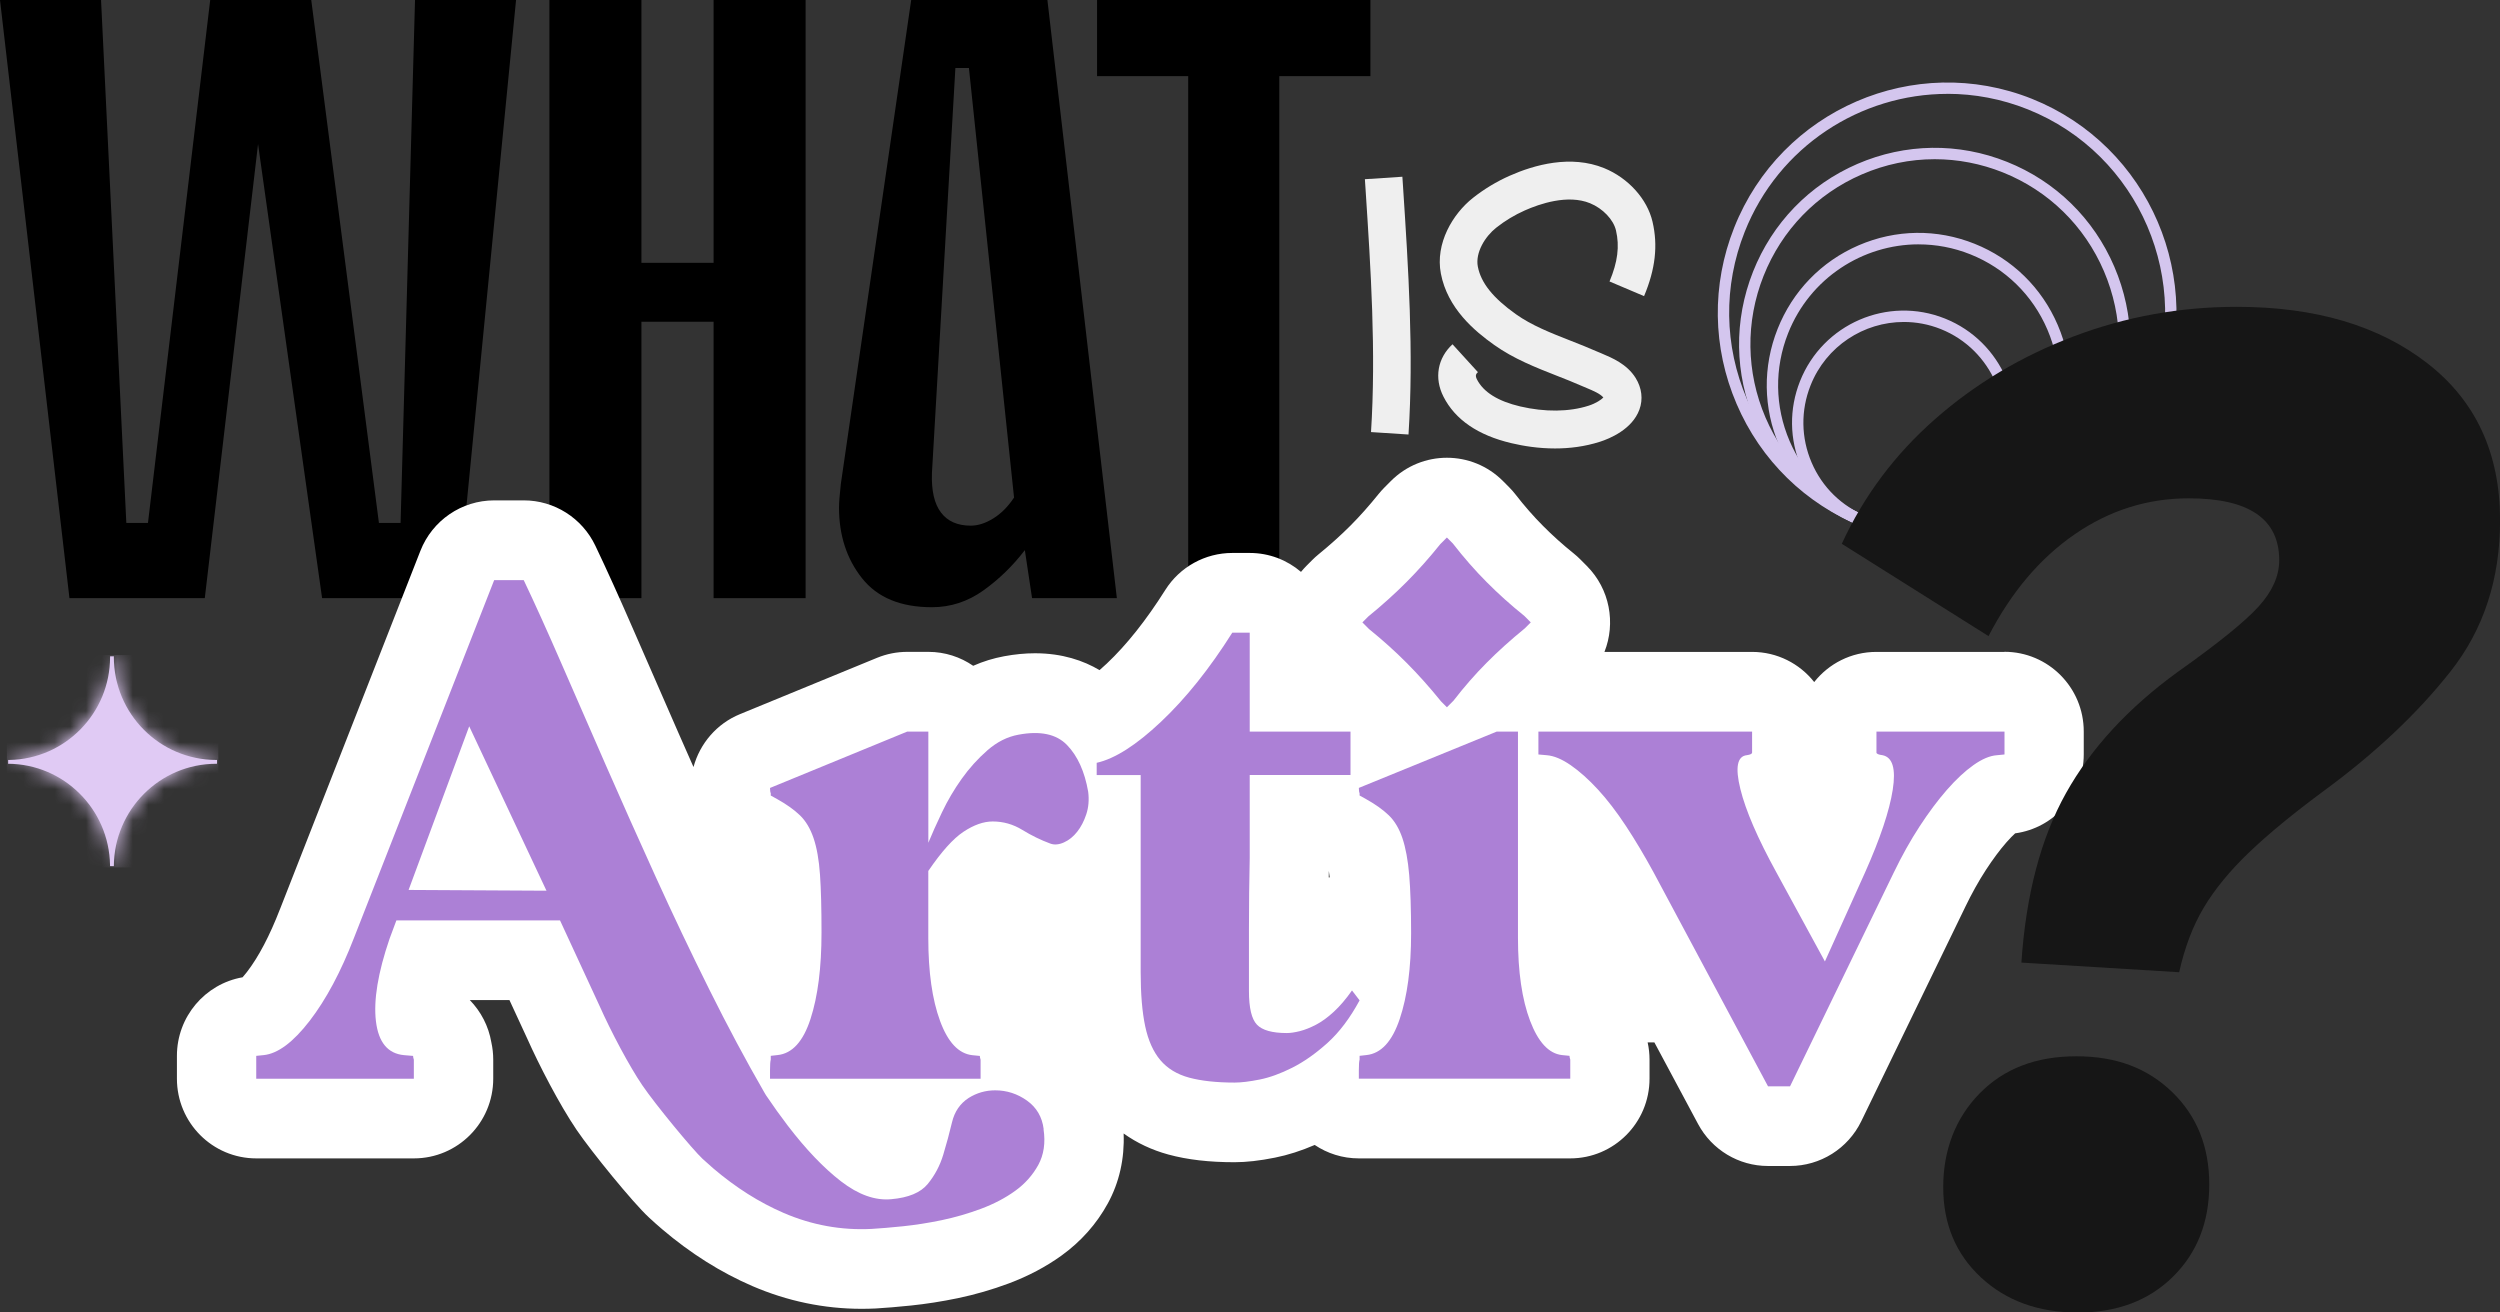 <?xml version="1.0" encoding="UTF-8"?> <svg xmlns="http://www.w3.org/2000/svg" width="160" height="84" viewBox="0 0 160 84" fill="none"><rect x="0" y="0" width="160" height="84" fill="#333333" stroke="none"/><g clip-path="url(#clip0_19_62)"><path d="M0 0H6.467L8.085 33.467H9.47L13.453 0H19.92L24.251 33.467H25.637L26.561 0H33.027L29.274 38.282H20.614L16.515 9.222L13.107 38.282H4.445L0 0Z" fill="black"></path><path d="M35.163 0H41.051V16.821H45.67V0H51.559V38.282H45.67V20.591H41.051V38.282H35.163V0Z" fill="black"></path><path d="M55.17 37.007C54.188 35.77 53.697 34.261 53.697 32.483C53.697 32.175 53.736 31.672 53.813 30.974L58.316 0H67.034L71.479 38.282H66.052L65.59 35.209C64.819 36.215 63.934 37.075 62.935 37.789C61.934 38.503 60.836 38.862 59.644 38.862C57.641 38.862 56.151 38.245 55.17 37.007ZM60.222 32.801C60.645 33.362 61.281 33.642 62.127 33.642C62.589 33.642 63.07 33.489 63.571 33.178C64.072 32.869 64.514 32.425 64.899 31.844L62.011 4.351H61.145L59.644 30.277C59.605 31.399 59.796 32.24 60.222 32.801Z" fill="black"></path><path d="M76.042 4.873H70.212V0H87.706V4.873H81.875V38.282H76.045V4.873H76.042Z" fill="black"></path><path d="M90.144 27.809L87.745 27.653C88.074 22.523 87.73 17.241 87.397 12.135L87.353 11.469L89.752 11.311L89.796 11.977C90.134 17.161 90.485 22.523 90.144 27.811V27.809Z" fill="#EFEFEF"></path><path d="M105.225 18.954L103.009 18.014C103.532 16.77 103.66 15.764 103.423 14.749C103.261 14.054 102.579 13.34 101.764 13.007C100.339 12.424 98.535 13.046 97.587 13.468C96.934 13.758 96.318 14.129 95.757 14.574C95.043 15.137 94.41 16.172 94.581 17.061C94.78 18.104 95.556 19.07 97.019 20.11C98.03 20.829 99.246 21.305 100.533 21.811C101.094 22.032 101.653 22.25 102.19 22.489L102.48 22.61C103.176 22.904 104.131 23.302 104.683 24.194C105.079 24.835 105.164 25.554 104.922 26.215C104.458 27.486 103.007 28.076 102.402 28.27C101.42 28.586 100.436 28.701 99.522 28.701C98.463 28.701 97.498 28.545 96.739 28.365C94.596 27.862 93.128 26.859 92.381 25.384C91.778 24.201 92.001 22.916 92.961 22.034L94.586 23.817C94.475 23.919 94.393 24.026 94.526 24.284C94.939 25.095 95.868 25.676 97.29 26.011C98.867 26.38 100.424 26.366 101.67 25.965C102.153 25.809 102.485 25.576 102.615 25.44C102.414 25.195 101.94 24.998 101.553 24.835L101.222 24.695C100.712 24.468 100.187 24.265 99.655 24.055C98.291 23.519 96.879 22.965 95.629 22.076C94.366 21.182 92.642 19.734 92.216 17.511C91.844 15.577 92.978 13.685 94.267 12.667C94.988 12.098 95.776 11.622 96.613 11.25C98.199 10.546 100.535 9.892 102.668 10.762C104.209 11.391 105.423 12.737 105.761 14.19C106.117 15.713 105.945 17.224 105.222 18.947L105.225 18.954Z" fill="#EFEFEF"></path><path d="M124.624 34.771C122.789 34.771 120.951 34.422 119.193 33.717C115.551 32.26 112.692 29.466 111.142 25.851C109.592 22.236 109.536 18.227 110.987 14.569C113.981 7.016 122.533 3.321 130.049 6.326C137.567 9.334 141.248 17.924 138.254 25.474C136.803 29.133 134.022 32.004 130.424 33.562C128.562 34.368 126.593 34.771 124.624 34.771ZM124.639 6.008C119.091 6.008 113.836 9.353 111.662 14.836C110.284 18.312 110.337 22.122 111.81 25.559C113.282 28.997 116.001 31.652 119.461 33.037C122.922 34.422 126.714 34.368 130.136 32.889C133.558 31.409 136.201 28.679 137.58 25.202C140.426 18.023 136.927 9.858 129.78 6.999C128.092 6.324 126.351 6.005 124.637 6.005L124.639 6.008Z" fill="#D4C6EE"></path><path d="M123.807 34.609C122.269 34.609 120.707 34.322 119.193 33.717C116.088 32.476 113.65 30.093 112.327 27.007C111.004 23.922 110.958 20.506 112.194 17.387C113.43 14.268 115.802 11.819 118.874 10.49C121.945 9.164 125.345 9.115 128.45 10.359C131.555 11.6 133.993 13.983 135.316 17.069C136.639 20.154 136.685 23.57 135.449 26.689C133.5 31.608 128.782 34.611 123.807 34.611V34.609ZM123.819 10.189C122.238 10.189 120.656 10.512 119.161 11.161C116.269 12.412 114.035 14.72 112.869 17.657C111.703 20.594 111.749 23.815 112.992 26.721C114.238 29.626 116.535 31.871 119.459 33.042C125.5 35.459 132.368 32.488 134.774 26.419C135.94 23.48 135.894 20.261 134.651 17.355C133.405 14.45 131.108 12.205 128.184 11.034C126.772 10.47 125.297 10.189 123.822 10.189H123.819Z" fill="#D4C6EE"></path><path d="M122.784 34.414C121.57 34.414 120.354 34.181 119.193 33.717C116.784 32.753 114.893 30.906 113.868 28.513C112.842 26.12 112.806 23.473 113.766 21.053C114.726 18.633 116.564 16.733 118.946 15.703C121.328 14.673 123.964 14.637 126.373 15.601C128.782 16.566 130.673 18.412 131.698 20.805C132.724 23.198 132.76 25.846 131.8 28.266C130.84 30.685 129.002 32.585 126.62 33.615C125.389 34.147 124.088 34.414 122.784 34.414ZM122.794 15.638C119.224 15.638 115.839 17.793 114.441 21.323C113.553 23.56 113.587 26.014 114.535 28.227C115.483 30.44 117.234 32.15 119.461 33.042C121.691 33.933 124.131 33.899 126.334 32.947C128.537 31.995 130.24 30.236 131.127 27.998C132.015 25.761 131.981 23.307 131.033 21.094C130.085 18.881 128.334 17.171 126.107 16.279C125.021 15.844 123.899 15.64 122.796 15.64L122.794 15.638Z" fill="#D4C6EE"></path><path d="M121.836 34.23C120.941 34.23 120.049 34.06 119.193 33.717C117.42 33.008 116.03 31.647 115.275 29.888C114.521 28.127 114.494 26.179 115.2 24.398C116.656 20.722 120.818 18.922 124.477 20.387C128.136 21.85 129.928 26.031 128.47 29.706C127.763 31.487 126.409 32.884 124.658 33.642C123.751 34.033 122.794 34.23 121.836 34.23ZM121.843 20.606C119.292 20.606 116.874 22.144 115.875 24.668C115.241 26.266 115.265 28.02 115.943 29.602C116.62 31.183 117.87 32.405 119.464 33.042C121.055 33.678 122.801 33.654 124.375 32.974C125.95 32.294 127.166 31.038 127.8 29.437C129.108 26.135 127.5 22.379 124.213 21.062C123.437 20.752 122.637 20.606 121.848 20.606H121.843Z" fill="#D4C6EE"></path><path d="M128.281 41.722H120.085C118.475 41.722 117.038 42.475 116.109 43.651C115.178 42.475 113.744 41.722 112.134 41.722H102.685C103.413 39.885 103.038 37.711 101.561 36.224L101.138 35.799C101.005 35.665 100.864 35.539 100.719 35.422C100.02 34.861 99.36 34.269 98.753 33.656C98.153 33.054 97.558 32.376 96.988 31.64C96.859 31.475 96.722 31.319 96.574 31.171L96.194 30.79C95.203 29.794 93.904 29.296 92.603 29.296C91.302 29.296 90.004 29.794 89.012 30.79L88.589 31.215C88.461 31.344 88.34 31.48 88.226 31.621C87.638 32.352 87.036 33.03 86.434 33.635C85.829 34.242 85.135 34.866 84.371 35.49C84.236 35.6 84.105 35.719 83.982 35.843L83.602 36.224C83.481 36.346 83.37 36.472 83.264 36.601C82.378 35.845 81.235 35.389 79.982 35.389H78.867C77.128 35.389 75.508 36.282 74.577 37.76C73.358 39.691 72.098 41.277 70.833 42.47C70.666 42.628 70.514 42.764 70.371 42.888C69.346 42.281 67.989 41.809 66.241 41.809C65.61 41.809 64.947 41.873 64.27 41.999C63.583 42.125 62.92 42.329 62.284 42.611C61.469 42.05 60.48 41.719 59.416 41.719H58.06C57.399 41.719 56.749 41.848 56.137 42.098L47.361 45.704C45.874 46.313 44.793 47.581 44.384 49.09C44.062 48.364 43.743 47.642 43.431 46.93C42.413 44.61 41.453 42.412 40.577 40.395C39.67 38.309 38.839 36.467 38.103 34.927C37.259 33.154 35.477 32.024 33.521 32.024H31.63C29.543 32.024 27.668 33.306 26.904 35.257L17.932 58.154C17.932 58.154 17.927 58.169 17.922 58.176C17.262 59.884 16.549 61.242 15.802 62.211C15.695 62.349 15.601 62.461 15.526 62.546C13.115 62.969 11.323 65.078 11.323 67.573V69.035C11.323 71.853 13.596 74.137 16.401 74.137H26.488C29.293 74.137 31.567 71.853 31.567 69.035V67.818C31.567 67.444 31.526 67.075 31.446 66.71C31.269 65.668 30.776 64.733 30.067 64.004H32.604L33.746 66.475C34.493 68.151 35.796 70.68 36.906 72.317C37.862 73.721 40.505 76.969 41.528 77.914C41.803 78.169 42.086 78.422 42.369 78.663C44.19 80.215 46.14 81.442 48.159 82.312C50.396 83.274 52.744 83.764 55.141 83.764C55.438 83.764 55.74 83.757 56.038 83.743C56.052 83.743 56.069 83.743 56.084 83.74C56.7 83.704 57.428 83.643 58.309 83.553C59.271 83.453 60.275 83.296 61.298 83.084C62.405 82.853 63.503 82.535 64.562 82.139C65.808 81.673 66.94 81.073 67.934 80.358C69.182 79.457 70.18 78.335 70.901 77.018C71.636 75.675 71.977 74.144 71.912 72.543C72.756 73.146 73.721 73.602 74.773 73.889C75.996 74.222 77.382 74.382 79.01 74.382C79.767 74.382 80.615 74.287 81.602 74.088C82.427 73.923 83.278 73.651 84.141 73.277C84.949 73.819 85.919 74.137 86.961 74.137H100.492C103.297 74.137 105.57 71.853 105.57 69.035V67.818C105.57 67.446 105.529 67.075 105.449 66.713H105.88L108.676 71.936C109.561 73.59 111.28 74.623 113.149 74.623H114.557C116.499 74.623 118.271 73.51 119.123 71.756L125.766 58.067C125.766 58.067 125.771 58.059 125.771 58.054C126.189 57.19 126.634 56.388 127.098 55.676C127.546 54.989 127.988 54.393 128.412 53.91C128.644 53.645 128.83 53.461 128.97 53.334C131.476 52.992 133.36 50.839 133.36 48.279V46.816C133.36 43.998 131.086 41.715 128.281 41.715V41.722ZM85.102 56.152H85.039C85.039 56.014 85.041 55.873 85.046 55.737C85.065 55.851 85.085 55.989 85.102 56.152Z" fill="white"></path><path d="M97.546 39.407L97.969 39.832L97.59 40.213C96.688 40.949 95.87 41.685 95.14 42.422C94.407 43.158 93.704 43.964 93.026 44.841L92.603 45.266L92.224 44.885C91.491 43.979 90.758 43.16 90.025 42.424C89.293 41.688 88.49 40.966 87.617 40.259L87.193 39.834L87.573 39.453C88.475 38.717 89.29 37.981 90.023 37.245C90.756 36.508 91.474 35.702 92.178 34.825L92.601 34.4L92.981 34.781C93.684 35.687 94.41 36.516 95.157 37.264C95.902 38.015 96.7 38.729 97.544 39.407H97.546Z" fill="#AC80D6"></path><path d="M49.281 69.035V68.498C49.281 68.141 49.298 67.913 49.329 67.816V67.573L49.765 67.524C50.703 67.427 51.404 66.657 51.873 65.211C52.343 63.766 52.577 61.922 52.577 59.682C52.577 58.157 52.546 56.922 52.48 55.98C52.415 55.037 52.277 54.26 52.069 53.643C51.859 53.026 51.569 52.54 51.196 52.18C50.824 51.823 50.347 51.483 49.765 51.157L49.329 50.914V50.769C49.298 50.703 49.281 50.591 49.281 50.429L58.057 46.824H59.414V53.937C59.639 53.385 59.931 52.736 60.287 51.988C60.642 51.242 61.063 50.526 61.547 49.846C62.033 49.163 62.582 48.556 63.196 48.019C63.81 47.482 64.473 47.149 65.184 47.02C66.575 46.76 67.61 46.979 68.287 47.679C68.966 48.378 69.419 49.377 69.644 50.674C69.709 51.194 69.668 51.672 69.523 52.112C69.377 52.55 69.184 52.924 68.94 53.232C68.698 53.541 68.415 53.769 68.091 53.915C67.767 54.06 67.477 54.085 67.218 53.988C66.604 53.762 66.006 53.468 65.424 53.111C64.841 52.754 64.212 52.574 63.532 52.574C62.95 52.574 62.328 52.792 61.665 53.232C61.003 53.669 60.251 54.508 59.411 55.742V60.029C59.411 62.206 59.661 63.975 60.164 65.34C60.664 66.703 61.351 67.434 62.224 67.531L62.71 67.58C62.71 67.645 62.727 67.726 62.758 67.823V69.04H49.276L49.281 69.035Z" fill="#AC80D6"></path><path d="M70.188 49.6V48.82C71.351 48.56 72.725 47.684 74.308 46.189C75.892 44.695 77.411 42.796 78.867 40.49H79.982V46.824H86.432V49.6H79.982V54.911C79.951 56.373 79.933 57.892 79.933 59.466V63.435C79.933 64.507 80.103 65.221 80.444 65.578C80.782 65.935 81.421 66.115 82.359 66.115C82.584 66.115 82.86 66.074 83.184 65.994C83.505 65.913 83.854 65.775 84.226 65.581C84.599 65.386 84.978 65.109 85.365 64.752C85.752 64.395 86.141 63.941 86.528 63.389L87.014 64.023C86.4 65.16 85.713 66.069 84.954 66.751C84.195 67.434 83.443 67.961 82.7 68.335C81.955 68.71 81.261 68.962 80.615 69.091C79.967 69.22 79.435 69.285 79.015 69.285C77.851 69.285 76.882 69.178 76.105 68.969C75.329 68.758 74.715 68.384 74.263 67.85C73.81 67.313 73.486 66.591 73.293 65.683C73.099 64.774 73.003 63.62 73.003 62.223V49.605H70.19L70.188 49.6Z" fill="#AC80D6"></path><path d="M86.966 69.035V68.498C86.966 68.141 86.983 67.913 87.014 67.816V67.573L87.45 67.524C88.388 67.427 89.099 66.657 89.583 65.211C90.069 63.766 90.311 61.939 90.311 59.731C90.311 58.205 90.269 56.961 90.19 56.004C90.108 55.047 89.962 54.26 89.754 53.64C89.544 53.023 89.254 52.537 88.881 52.178C88.509 51.821 88.033 51.481 87.45 51.155L87.014 50.912V50.766C86.983 50.701 86.966 50.589 86.966 50.426L95.793 46.821H97.15V60.022C97.15 62.199 97.409 63.968 97.926 65.333C98.444 66.696 99.121 67.427 99.962 67.524L100.448 67.573C100.448 67.638 100.465 67.718 100.497 67.816V69.033H86.966V69.035Z" fill="#AC80D6"></path><path d="M98.458 46.824H112.134V48.162C112.134 48.245 112.02 48.3 111.795 48.332C111.181 48.398 111.043 49.119 111.384 50.499C111.723 51.879 112.492 53.657 113.689 55.834C114.206 56.777 114.724 57.727 115.241 58.684C115.759 59.641 116.276 60.591 116.794 61.533L119.365 55.834C120.334 53.66 120.924 51.896 121.135 50.548C121.345 49.199 121.128 48.461 120.479 48.332C120.221 48.3 120.093 48.242 120.093 48.162V46.824H128.288V48.286L127.802 48.334C127.35 48.366 126.849 48.578 126.298 48.969C125.749 49.357 125.183 49.887 124.6 50.553C124.017 51.218 123.437 51.998 122.854 52.89C122.271 53.784 121.722 54.765 121.205 55.836L114.562 69.526H113.154L105.832 55.836C105.249 54.765 104.659 53.774 104.061 52.865C103.462 51.957 102.864 51.177 102.267 50.528C101.67 49.88 101.087 49.36 100.521 48.969C99.955 48.58 99.447 48.369 98.993 48.334L98.458 48.286V46.824Z" fill="#AC80D6"></path><path d="M66.795 72.266C66.698 71.486 66.342 70.879 65.728 70.439C65.114 70.002 64.434 69.781 63.692 69.781C63.078 69.781 62.512 69.944 61.994 70.269C61.445 70.626 61.09 71.146 60.928 71.829C60.766 72.512 60.58 73.201 60.369 73.899C60.159 74.596 59.827 75.223 59.375 75.774C58.923 76.326 58.147 76.651 57.046 76.748C56.011 76.846 54.938 76.464 53.823 75.604C52.708 74.744 51.569 73.549 50.403 72.023C49.944 71.421 49.482 70.775 49.02 70.09C48.986 70.031 48.952 69.973 48.916 69.915C47.736 67.869 46.563 65.675 45.4 63.338C44.236 60.999 43.095 58.606 41.98 56.152C40.865 53.701 39.799 51.313 38.781 48.99C37.762 46.668 36.807 44.484 35.92 42.438C35.03 40.393 34.229 38.622 33.518 37.128H31.627L22.655 60.025C21.814 62.201 20.868 63.97 19.818 65.335C18.766 66.698 17.789 67.429 16.885 67.526L16.399 67.575V69.038H26.486V67.82C26.454 67.723 26.437 67.643 26.437 67.578L25.855 67.529C24.82 67.432 24.222 66.71 24.06 65.362C23.898 64.014 24.188 62.252 24.933 60.076L25.368 58.907H35.842L38.365 64.364C39.119 66.059 40.29 68.253 41.1 69.446C41.958 70.709 44.352 73.6 44.967 74.168C45.194 74.377 45.421 74.581 45.651 74.778C47.092 76.005 48.594 76.955 50.154 77.628C51.965 78.408 53.84 78.748 55.779 78.651C56.328 78.619 56.998 78.561 57.791 78.481C58.582 78.398 59.407 78.269 60.265 78.092C61.121 77.912 61.963 77.669 62.788 77.361C63.612 77.052 64.34 76.671 64.969 76.216C65.6 75.762 66.091 75.208 66.449 74.559C66.804 73.909 66.918 73.146 66.787 72.271L66.795 72.266ZM26.15 56.956L30.029 46.483L34.974 57.005L26.147 56.956H26.15Z" fill="#AC80D6"></path><path fill-rule="evenodd" clip-rule="evenodd" d="M7.286 42.045C7.286 45.687 10.225 48.636 13.847 48.636H13.889V48.881H13.847C10.237 48.881 7.308 51.811 7.286 55.433H7.042V55.365C6.984 51.789 4.089 48.903 0.522 48.881V48.636H0.59C4.164 48.578 7.045 45.648 7.045 42.045V42.004H7.289V42.045H7.286Z" fill="#E0CAF4"></path><mask id="mask0_19_62" style="mask-type:luminance" maskUnits="userSpaceOnUse" x="0" y="42" width="14" height="14"><path d="M7.286 42.045C7.286 45.687 10.225 48.636 13.847 48.636H13.889V48.881H13.847C10.237 48.881 7.308 51.811 7.286 55.433H7.042V55.365C6.984 51.789 4.089 48.903 0.522 48.881V48.636H0.59C4.164 48.578 7.045 45.648 7.045 42.045V42.004H7.289V42.045H7.286Z" fill="white"></path></mask><g mask="url(#mask0_19_62)"><path d="M13.973 41.921H0.44V55.516H13.973V41.921Z" fill="#E0CAF4"></path></g><path d="M139.463 62.223L129.369 61.606C129.662 57.258 130.612 53.643 132.223 50.761C133.831 47.883 136.216 45.295 139.376 43.002C141.949 41.18 143.676 39.783 144.554 38.814C145.432 37.845 145.87 36.861 145.87 35.86C145.87 33.214 143.94 31.893 140.078 31.893C137.444 31.893 135.016 32.658 132.794 34.186C130.569 35.714 128.726 37.888 127.265 40.711L117.875 34.803C119.28 31.747 121.268 29.087 123.843 26.823C126.416 24.561 129.372 22.797 132.709 21.531C136.044 20.268 139.524 19.637 143.154 19.637C148.186 19.637 152.252 20.841 155.354 23.251C158.455 25.661 160.005 29.011 160.005 33.302C160.005 37.065 158.953 40.281 156.846 42.956C154.74 45.631 152.048 48.172 148.772 50.582C146.781 52.051 145.173 53.373 143.945 54.549C142.716 55.725 141.751 56.901 141.047 58.076C140.346 59.252 139.819 60.634 139.468 62.221L139.463 62.223ZM132.968 84C130.45 84 128.39 83.249 126.779 81.753C125.169 80.254 124.366 78.33 124.366 75.978C124.366 73.627 125.14 71.569 126.692 69.983C128.242 68.396 130.305 67.602 132.881 67.602C135.456 67.602 137.444 68.367 139.023 69.895C140.602 71.423 141.393 73.393 141.393 75.803C141.393 78.213 140.617 80.183 139.067 81.712C137.517 83.24 135.483 84.005 132.968 84.005V84Z" fill="#161616"></path></g><defs><clipPath id="clip0_19_62"><rect width="160" height="84" fill="white"></rect></clipPath></defs></svg> 